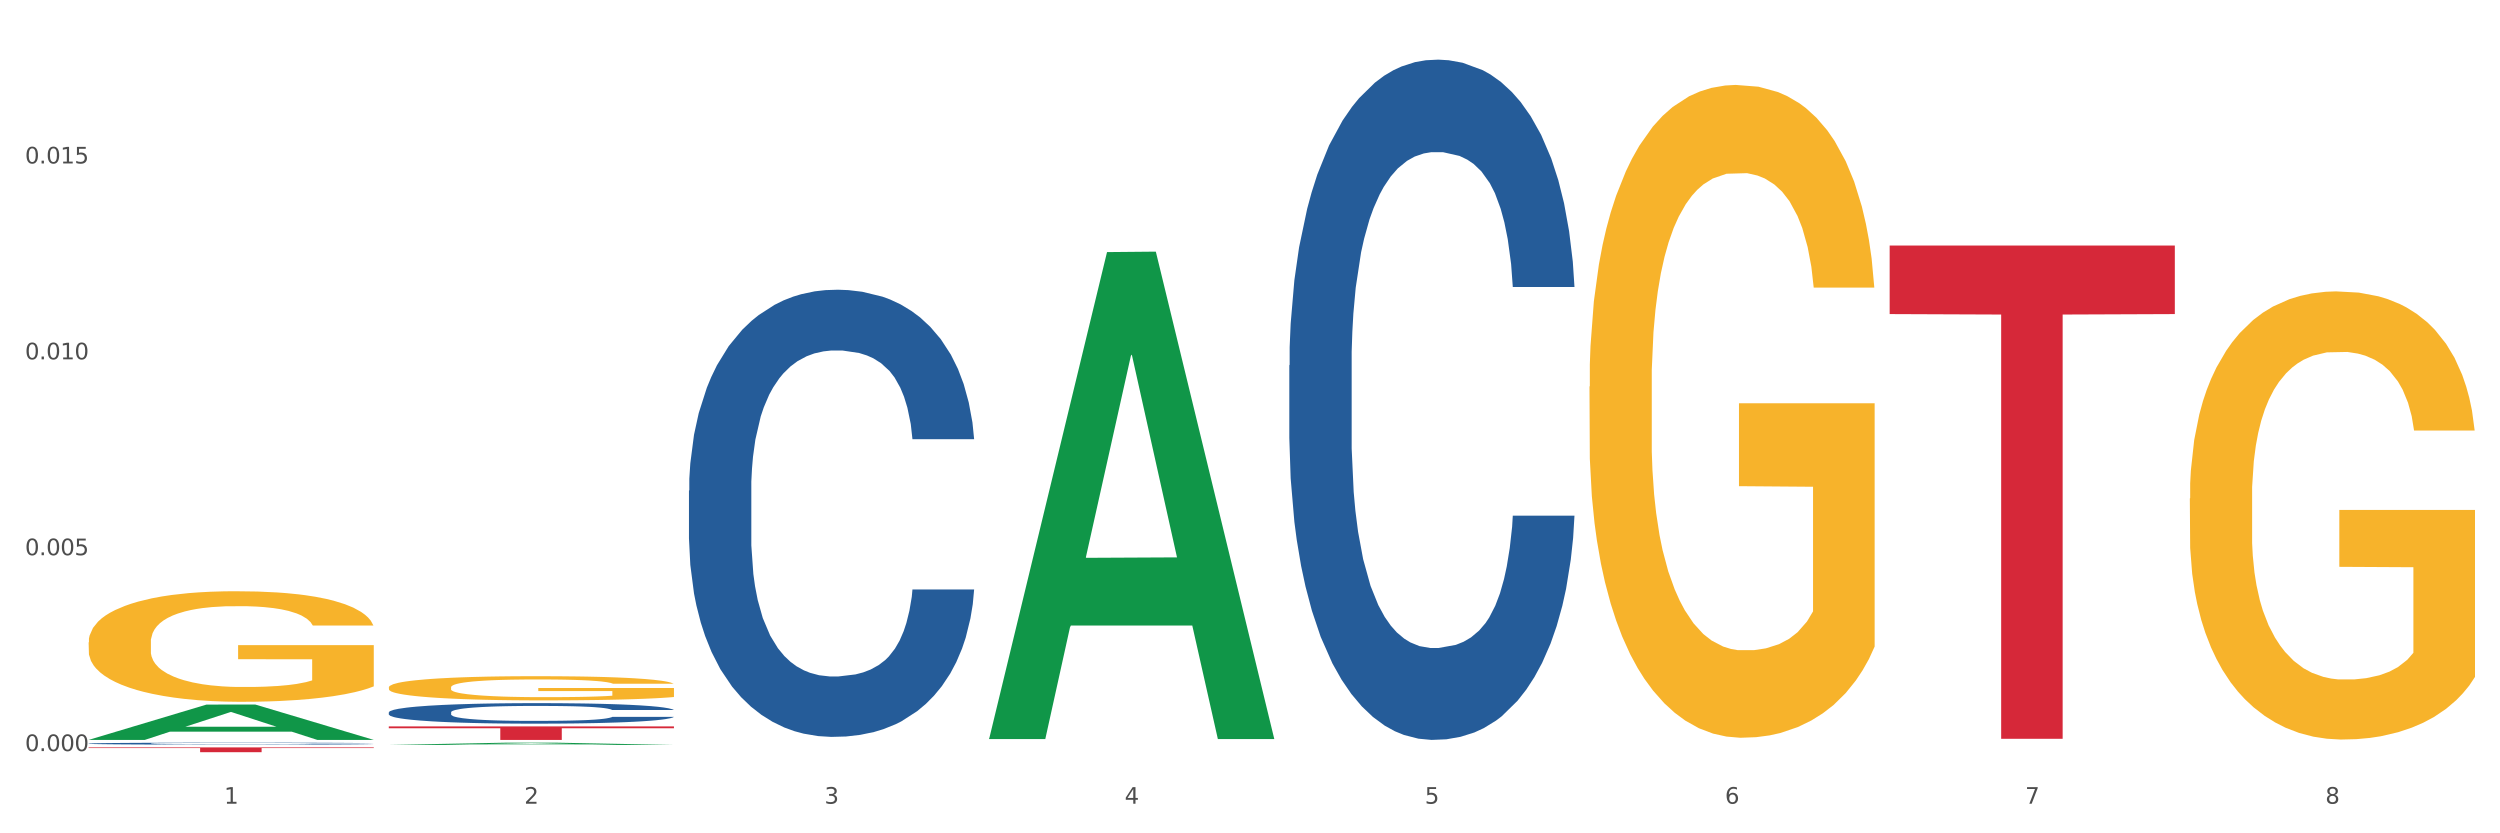 <?xml version="1.0" encoding="utf-8" standalone="no"?>
<!DOCTYPE svg PUBLIC "-//W3C//DTD SVG 1.1//EN"
  "http://www.w3.org/Graphics/SVG/1.1/DTD/svg11.dtd">
<svg xmlns:xlink="http://www.w3.org/1999/xlink" width="1080pt" height="360pt" viewBox="0 0 1080 360" xmlns="http://www.w3.org/2000/svg" version="1.1">
 <rect x="0" y="0" width="1080" height="360" fill="#333333" stroke="none"/>
 <defs>
  <style type="text/css">*{stroke-linejoin: round; stroke-linecap: butt}</style>
 </defs>
 <g id="figure_1">
  <g id="patch_1">
   <path d="M 0 360 
L 1080 360 
L 1080 0 
L 0 0 
z
" style="fill: #ffffff; stroke: #ffffff; stroke-linejoin: miter"/>
  </g>
  <g id="axes_1">
   <g id="matplotlib.axis_1">
    <g id="xtick_1">
     <g id="text_1">
      <!-- 1 -->
      <g style="fill: #4d4d4d" transform="translate(96.825 347.204) scale(0.096 -0.096)">
       <defs>
        <path id="DejaVuSans-31" d="M 794 531 
L 1825 531 
L 1825 4091 
L 703 3866 
L 703 4441 
L 1819 4666 
L 2450 4666 
L 2450 531 
L 3481 531 
L 3481 0 
L 794 0 
L 794 531 
z
" transform="scale(0.016)"/>
       </defs>
       <use xlink:href="#DejaVuSans-31"/>
      </g>
     </g>
    </g>
    <g id="xtick_2">
     <g id="text_2">
      <!-- 2 -->
      <g style="fill: #4d4d4d" transform="translate(226.5 347.204) scale(0.096 -0.096)">
       <defs>
        <path id="DejaVuSans-32" d="M 1228 531 
L 3431 531 
L 3431 0 
L 469 0 
L 469 531 
Q 828 903 1448 1529 
Q 2069 2156 2228 2338 
Q 2531 2678 2651 2914 
Q 2772 3150 2772 3378 
Q 2772 3750 2511 3984 
Q 2250 4219 1831 4219 
Q 1534 4219 1204 4116 
Q 875 4013 500 3803 
L 500 4441 
Q 881 4594 1212 4672 
Q 1544 4750 1819 4750 
Q 2544 4750 2975 4387 
Q 3406 4025 3406 3419 
Q 3406 3131 3298 2873 
Q 3191 2616 2906 2266 
Q 2828 2175 2409 1742 
Q 1991 1309 1228 531 
z
" transform="scale(0.016)"/>
       </defs>
       <use xlink:href="#DejaVuSans-32"/>
      </g>
     </g>
    </g>
    <g id="xtick_3">
     <g id="text_3">
      <!-- 3 -->
      <g style="fill: #4d4d4d" transform="translate(356.175 347.204) scale(0.096 -0.096)">
       <defs>
        <path id="DejaVuSans-33" d="M 2597 2516 
Q 3050 2419 3304 2112 
Q 3559 1806 3559 1356 
Q 3559 666 3084 287 
Q 2609 -91 1734 -91 
Q 1441 -91 1130 -33 
Q 819 25 488 141 
L 488 750 
Q 750 597 1062 519 
Q 1375 441 1716 441 
Q 2309 441 2620 675 
Q 2931 909 2931 1356 
Q 2931 1769 2642 2001 
Q 2353 2234 1838 2234 
L 1294 2234 
L 1294 2753 
L 1863 2753 
Q 2328 2753 2575 2939 
Q 2822 3125 2822 3475 
Q 2822 3834 2567 4026 
Q 2313 4219 1838 4219 
Q 1578 4219 1281 4162 
Q 984 4106 628 3988 
L 628 4550 
Q 988 4650 1302 4700 
Q 1616 4750 1894 4750 
Q 2613 4750 3031 4423 
Q 3450 4097 3450 3541 
Q 3450 3153 3228 2886 
Q 3006 2619 2597 2516 
z
" transform="scale(0.016)"/>
       </defs>
       <use xlink:href="#DejaVuSans-33"/>
      </g>
     </g>
    </g>
    <g id="xtick_4">
     <g id="text_4">
      <!-- 4 -->
      <g style="fill: #4d4d4d" transform="translate(485.85 347.204) scale(0.096 -0.096)">
       <defs>
        <path id="DejaVuSans-34" d="M 2419 4116 
L 825 1625 
L 2419 1625 
L 2419 4116 
z
M 2253 4666 
L 3047 4666 
L 3047 1625 
L 3713 1625 
L 3713 1100 
L 3047 1100 
L 3047 0 
L 2419 0 
L 2419 1100 
L 313 1100 
L 313 1709 
L 2253 4666 
z
" transform="scale(0.016)"/>
       </defs>
       <use xlink:href="#DejaVuSans-34"/>
      </g>
     </g>
    </g>
    <g id="xtick_5">
     <g id="text_5">
      <!-- 5 -->
      <g style="fill: #4d4d4d" transform="translate(615.525 347.204) scale(0.096 -0.096)">
       <defs>
        <path id="DejaVuSans-35" d="M 691 4666 
L 3169 4666 
L 3169 4134 
L 1269 4134 
L 1269 2991 
Q 1406 3038 1543 3061 
Q 1681 3084 1819 3084 
Q 2600 3084 3056 2656 
Q 3513 2228 3513 1497 
Q 3513 744 3044 326 
Q 2575 -91 1722 -91 
Q 1428 -91 1123 -41 
Q 819 9 494 109 
L 494 744 
Q 775 591 1075 516 
Q 1375 441 1709 441 
Q 2250 441 2565 725 
Q 2881 1009 2881 1497 
Q 2881 1984 2565 2268 
Q 2250 2553 1709 2553 
Q 1456 2553 1204 2497 
Q 953 2441 691 2322 
L 691 4666 
z
" transform="scale(0.016)"/>
       </defs>
       <use xlink:href="#DejaVuSans-35"/>
      </g>
     </g>
    </g>
    <g id="xtick_6">
     <g id="text_6">
      <!-- 6 -->
      <g style="fill: #4d4d4d" transform="translate(745.2 347.204) scale(0.096 -0.096)">
       <defs>
        <path id="DejaVuSans-36" d="M 2113 2584 
Q 1688 2584 1439 2293 
Q 1191 2003 1191 1497 
Q 1191 994 1439 701 
Q 1688 409 2113 409 
Q 2538 409 2786 701 
Q 3034 994 3034 1497 
Q 3034 2003 2786 2293 
Q 2538 2584 2113 2584 
z
M 3366 4563 
L 3366 3988 
Q 3128 4100 2886 4159 
Q 2644 4219 2406 4219 
Q 1781 4219 1451 3797 
Q 1122 3375 1075 2522 
Q 1259 2794 1537 2939 
Q 1816 3084 2150 3084 
Q 2853 3084 3261 2657 
Q 3669 2231 3669 1497 
Q 3669 778 3244 343 
Q 2819 -91 2113 -91 
Q 1303 -91 875 529 
Q 447 1150 447 2328 
Q 447 3434 972 4092 
Q 1497 4750 2381 4750 
Q 2619 4750 2861 4703 
Q 3103 4656 3366 4563 
z
" transform="scale(0.016)"/>
       </defs>
       <use xlink:href="#DejaVuSans-36"/>
      </g>
     </g>
    </g>
    <g id="xtick_7">
     <g id="text_7">
      <!-- 7 -->
      <g style="fill: #4d4d4d" transform="translate(874.875 347.204) scale(0.096 -0.096)">
       <defs>
        <path id="DejaVuSans-37" d="M 525 4666 
L 3525 4666 
L 3525 4397 
L 1831 0 
L 1172 0 
L 2766 4134 
L 525 4134 
L 525 4666 
z
" transform="scale(0.016)"/>
       </defs>
       <use xlink:href="#DejaVuSans-37"/>
      </g>
     </g>
    </g>
    <g id="xtick_8">
     <g id="text_8">
      <!-- 8 -->
      <g style="fill: #4d4d4d" transform="translate(1004.55 347.204) scale(0.096 -0.096)">
       <defs>
        <path id="DejaVuSans-38" d="M 2034 2216 
Q 1584 2216 1326 1975 
Q 1069 1734 1069 1313 
Q 1069 891 1326 650 
Q 1584 409 2034 409 
Q 2484 409 2743 651 
Q 3003 894 3003 1313 
Q 3003 1734 2745 1975 
Q 2488 2216 2034 2216 
z
M 1403 2484 
Q 997 2584 770 2862 
Q 544 3141 544 3541 
Q 544 4100 942 4425 
Q 1341 4750 2034 4750 
Q 2731 4750 3128 4425 
Q 3525 4100 3525 3541 
Q 3525 3141 3298 2862 
Q 3072 2584 2669 2484 
Q 3125 2378 3379 2068 
Q 3634 1759 3634 1313 
Q 3634 634 3220 271 
Q 2806 -91 2034 -91 
Q 1263 -91 848 271 
Q 434 634 434 1313 
Q 434 1759 690 2068 
Q 947 2378 1403 2484 
z
M 1172 3481 
Q 1172 3119 1398 2916 
Q 1625 2713 2034 2713 
Q 2441 2713 2670 2916 
Q 2900 3119 2900 3481 
Q 2900 3844 2670 4047 
Q 2441 4250 2034 4250 
Q 1625 4250 1398 4047 
Q 1172 3844 1172 3481 
z
" transform="scale(0.016)"/>
       </defs>
       <use xlink:href="#DejaVuSans-38"/>
      </g>
     </g>
    </g>
    <g id="xtick_9"/>
    <g id="xtick_10"/>
    <g id="xtick_11"/>
    <g id="xtick_12"/>
    <g id="xtick_13"/>
    <g id="xtick_14"/>
    <g id="xtick_15"/>
   </g>
   <g id="matplotlib.axis_2">
    <g id="ytick_1">
     <g id="text_9">
      <!-- 0.000 -->
      <g style="fill: #4d4d4d" transform="translate(10.8 324.473) scale(0.096 -0.096)">
       <defs>
        <path id="DejaVuSans-30" d="M 2034 4250 
Q 1547 4250 1301 3770 
Q 1056 3291 1056 2328 
Q 1056 1369 1301 889 
Q 1547 409 2034 409 
Q 2525 409 2770 889 
Q 3016 1369 3016 2328 
Q 3016 3291 2770 3770 
Q 2525 4250 2034 4250 
z
M 2034 4750 
Q 2819 4750 3233 4129 
Q 3647 3509 3647 2328 
Q 3647 1150 3233 529 
Q 2819 -91 2034 -91 
Q 1250 -91 836 529 
Q 422 1150 422 2328 
Q 422 3509 836 4129 
Q 1250 4750 2034 4750 
z
" transform="scale(0.016)"/>
        <path id="DejaVuSans-2e" d="M 684 794 
L 1344 794 
L 1344 0 
L 684 0 
L 684 794 
z
" transform="scale(0.016)"/>
       </defs>
       <use xlink:href="#DejaVuSans-30"/>
       <use xlink:href="#DejaVuSans-2e" transform="translate(63.623 0)"/>
       <use xlink:href="#DejaVuSans-30" transform="translate(95.41 0)"/>
       <use xlink:href="#DejaVuSans-30" transform="translate(159.033 0)"/>
       <use xlink:href="#DejaVuSans-30" transform="translate(222.656 0)"/>
      </g>
     </g>
    </g>
    <g id="ytick_2">
     <g id="text_10">
      <!-- 0.005 -->
      <g style="fill: #4d4d4d" transform="translate(10.8 239.856) scale(0.096 -0.096)">
       <use xlink:href="#DejaVuSans-30"/>
       <use xlink:href="#DejaVuSans-2e" transform="translate(63.623 0)"/>
       <use xlink:href="#DejaVuSans-30" transform="translate(95.41 0)"/>
       <use xlink:href="#DejaVuSans-30" transform="translate(159.033 0)"/>
       <use xlink:href="#DejaVuSans-35" transform="translate(222.656 0)"/>
      </g>
     </g>
    </g>
    <g id="ytick_3">
     <g id="text_11">
      <!-- 0.010 -->
      <g style="fill: #4d4d4d" transform="translate(10.8 155.24) scale(0.096 -0.096)">
       <use xlink:href="#DejaVuSans-30"/>
       <use xlink:href="#DejaVuSans-2e" transform="translate(63.623 0)"/>
       <use xlink:href="#DejaVuSans-30" transform="translate(95.41 0)"/>
       <use xlink:href="#DejaVuSans-31" transform="translate(159.033 0)"/>
       <use xlink:href="#DejaVuSans-30" transform="translate(222.656 0)"/>
      </g>
     </g>
    </g>
    <g id="ytick_4">
     <g id="text_12">
      <!-- 0.015 -->
      <g style="fill: #4d4d4d" transform="translate(10.8 70.623) scale(0.096 -0.096)">
       <use xlink:href="#DejaVuSans-30"/>
       <use xlink:href="#DejaVuSans-2e" transform="translate(63.623 0)"/>
       <use xlink:href="#DejaVuSans-30" transform="translate(95.41 0)"/>
       <use xlink:href="#DejaVuSans-31" transform="translate(159.033 0)"/>
       <use xlink:href="#DejaVuSans-35" transform="translate(222.656 0)"/>
      </g>
     </g>
    </g>
    <g id="ytick_5"/>
    <g id="ytick_6"/>
    <g id="ytick_7"/>
    <g id="ytick_8"/>
   </g>
   <g id="PolyCollection_1">
    <path d="M 38.283 319.617 
L 38.41 319.603 
L 89.211 304.376 
L 110.293 304.362 
L 161.474 319.646 
L 137.09 319.646 
L 126.041 316.087 
L 73.589 316.087 
L 73.208 316.144 
L 62.54 319.646 
L 38.283 319.646 
L 38.283 319.617 
L 80.193 313.963 
L 119.437 313.948 
L 100.006 307.62 
L 99.752 307.591 
L 99.498 307.634 
L 80.066 313.948 
L 80.193 313.963 
L 38.283 319.617 
z
" clip-path="url(#pcadd9fabca)" style="fill: #109648"/>
    <path d="M 167.958 321.809 
L 168.085 321.808 
L 218.886 320.827 
L 239.968 320.826 
L 291.149 321.811 
L 266.765 321.811 
L 255.716 321.582 
L 203.264 321.582 
L 202.883 321.585 
L 192.215 321.811 
L 167.958 321.811 
L 167.958 321.809 
L 209.869 321.445 
L 249.112 321.444 
L 229.681 321.036 
L 229.427 321.034 
L 229.173 321.037 
L 209.742 321.444 
L 209.869 321.445 
L 167.958 321.809 
z
" clip-path="url(#pcadd9fabca)" style="fill: #109648"/>
    <path d="M 427.308 318.881 
L 427.435 318.684 
L 478.236 108.904 
L 499.318 108.706 
L 550.5 319.277 
L 526.115 319.277 
L 515.066 270.243 
L 462.615 270.243 
L 462.234 271.034 
L 451.566 319.277 
L 427.308 319.277 
L 427.308 318.881 
L 469.219 240.98 
L 508.462 240.783 
L 489.031 153.589 
L 488.777 153.193 
L 488.523 153.786 
L 469.092 240.783 
L 469.219 240.98 
L 427.308 318.881 
z
" clip-path="url(#pcadd9fabca)" style="fill: #109648"/>
    <path d="M 167.958 296.947 
L 168.104 296.937 
L 168.104 296.593 
L 168.394 296.297 
L 169.849 295.58 
L 172.031 294.988 
L 173.63 294.673 
L 175.23 294.415 
L 177.121 294.157 
L 179.448 293.89 
L 183.666 293.498 
L 186.284 293.297 
L 189.484 293.087 
L 195.302 292.782 
L 199.52 292.61 
L 203.883 292.466 
L 211.01 292.294 
L 215.664 292.218 
L 220.609 292.161 
L 226.572 292.122 
L 231.081 292.113 
L 240.971 292.141 
L 249.407 292.227 
L 253.479 292.294 
L 258.715 292.409 
L 261.479 292.485 
L 265.988 292.638 
L 270.642 292.839 
L 273.842 293.011 
L 278.641 293.336 
L 282.277 293.66 
L 285.623 294.062 
L 287.368 294.339 
L 288.677 294.597 
L 289.84 294.893 
L 291.004 295.361 
L 264.824 295.361 
L 263.806 295.026 
L 262.206 294.711 
L 259.879 294.405 
L 257.843 294.214 
L 254.352 293.976 
L 251.152 293.823 
L 247.807 293.708 
L 243.735 293.613 
L 240.535 293.565 
L 236.026 293.527 
L 227.154 293.536 
L 221.191 293.613 
L 217.118 293.708 
L 214.5 293.794 
L 212.173 293.89 
L 209.555 294.023 
L 206.501 294.224 
L 204.319 294.405 
L 202.138 294.635 
L 200.392 294.864 
L 198.792 295.131 
L 197.483 295.418 
L 196.465 295.714 
L 195.593 296.077 
L 194.865 296.679 
L 194.865 297.988 
L 195.156 298.284 
L 195.883 298.676 
L 196.756 298.972 
L 198.211 299.325 
L 199.52 299.564 
L 201.992 299.908 
L 204.756 300.194 
L 206.937 300.376 
L 209.119 300.529 
L 212.9 300.739 
L 217.118 300.911 
L 220.754 301.016 
L 225.699 301.111 
L 229.045 301.15 
L 231.954 301.169 
L 239.08 301.169 
L 244.171 301.14 
L 249.843 301.073 
L 254.207 300.987 
L 257.843 300.882 
L 261.915 300.71 
L 264.533 300.548 
L 264.533 298.551 
L 232.535 298.542 
L 232.535 297.214 
L 291.149 297.214 
L 291.149 301.111 
L 288.677 301.312 
L 285.913 301.494 
L 283.005 301.656 
L 278.641 301.857 
L 273.405 302.048 
L 268.751 302.181 
L 263.806 302.296 
L 257.988 302.401 
L 250.425 302.497 
L 245.771 302.535 
L 239.953 302.564 
L 233.117 302.573 
L 227.154 302.554 
L 221.336 302.506 
L 215.227 302.42 
L 209.264 302.296 
L 204.756 302.172 
L 200.247 302.019 
L 195.447 301.818 
L 191.666 301.627 
L 188.757 301.455 
L 185.557 301.236 
L 182.066 300.949 
L 179.448 300.691 
L 177.121 300.424 
L 174.649 300.08 
L 172.903 299.784 
L 171.158 299.411 
L 170.14 299.134 
L 168.976 298.704 
L 168.104 298.102 
L 167.958 296.947 
z
" clip-path="url(#pcadd9fabca)" style="fill: #f7b32b"/>
    <path d="M 686.658 167.012 
L 686.804 166.754 
L 686.804 157.482 
L 687.095 149.497 
L 688.549 130.18 
L 690.731 114.21 
L 692.331 105.711 
L 693.931 98.756 
L 695.821 91.802 
L 698.149 84.59 
L 702.366 74.03 
L 704.984 68.621 
L 708.184 62.955 
L 714.002 54.713 
L 718.22 50.076 
L 722.583 46.213 
L 729.71 41.577 
L 734.364 39.516 
L 739.309 37.971 
L 745.273 36.94 
L 749.781 36.683 
L 759.672 37.456 
L 768.107 39.774 
L 772.18 41.577 
L 777.416 44.667 
L 780.179 46.728 
L 784.688 50.849 
L 789.342 56.258 
L 792.542 60.894 
L 797.342 69.651 
L 800.978 78.409 
L 804.323 89.226 
L 806.068 96.696 
L 807.377 103.65 
L 808.541 111.635 
L 809.704 124.255 
L 783.524 124.255 
L 782.506 115.241 
L 780.906 106.741 
L 778.579 98.499 
L 776.543 93.347 
L 773.052 86.908 
L 769.853 82.787 
L 766.507 79.696 
L 762.435 77.121 
L 759.235 75.833 
L 754.726 74.803 
L 745.854 75.06 
L 739.891 77.121 
L 735.819 79.696 
L 733.201 82.015 
L 730.874 84.59 
L 728.256 88.196 
L 725.201 93.605 
L 723.02 98.499 
L 720.838 104.68 
L 719.093 110.862 
L 717.493 118.074 
L 716.184 125.801 
L 715.166 133.785 
L 714.293 143.573 
L 713.566 159.8 
L 713.566 195.086 
L 713.857 203.071 
L 714.584 213.631 
L 715.456 221.616 
L 716.911 231.146 
L 718.22 237.585 
L 720.692 246.857 
L 723.456 254.584 
L 725.638 259.478 
L 727.819 263.599 
L 731.601 269.265 
L 735.819 273.902 
L 739.455 276.735 
L 744.4 279.31 
L 747.745 280.341 
L 750.654 280.856 
L 757.781 280.856 
L 762.871 280.083 
L 768.544 278.28 
L 772.907 275.962 
L 776.543 273.129 
L 780.616 268.493 
L 783.234 264.114 
L 783.234 210.283 
L 751.236 210.025 
L 751.236 174.223 
L 809.85 174.223 
L 809.85 279.31 
L 807.377 284.719 
L 804.614 289.613 
L 801.705 293.992 
L 797.342 299.401 
L 792.106 304.552 
L 787.451 308.158 
L 782.506 311.249 
L 776.689 314.082 
L 769.125 316.658 
L 764.471 317.688 
L 758.653 318.461 
L 751.818 318.718 
L 745.854 318.203 
L 740.037 316.915 
L 733.928 314.597 
L 727.965 311.249 
L 723.456 307.9 
L 718.947 303.779 
L 714.147 298.37 
L 710.366 293.219 
L 707.457 288.583 
L 704.257 282.659 
L 700.767 274.932 
L 698.149 267.978 
L 695.821 260.766 
L 693.349 251.493 
L 691.604 243.509 
L 689.858 233.464 
L 688.84 225.994 
L 687.677 214.404 
L 686.804 198.177 
L 686.658 167.012 
z
" clip-path="url(#pcadd9fabca)" style="fill: #f7b32b"/>
    <path d="M 946.009 215.342 
L 946.154 215.165 
L 946.154 208.8 
L 946.445 203.319 
L 947.899 190.058 
L 950.081 179.095 
L 951.681 173.26 
L 953.281 168.486 
L 955.172 163.712 
L 957.499 158.762 
L 961.717 151.512 
L 964.335 147.799 
L 967.534 143.909 
L 973.352 138.251 
L 977.57 135.069 
L 981.933 132.416 
L 989.06 129.234 
L 993.714 127.819 
L 998.66 126.758 
L 1004.623 126.051 
L 1009.131 125.874 
L 1019.022 126.405 
L 1027.457 127.996 
L 1031.53 129.234 
L 1036.766 131.356 
L 1039.529 132.77 
L 1044.038 135.599 
L 1048.692 139.312 
L 1051.892 142.495 
L 1056.692 148.506 
L 1060.328 154.518 
L 1063.673 161.944 
L 1065.418 167.072 
L 1066.727 171.846 
L 1067.891 177.327 
L 1069.055 185.991 
L 1042.875 185.991 
L 1041.856 179.802 
L 1040.257 173.968 
L 1037.929 168.31 
L 1035.893 164.773 
L 1032.403 160.353 
L 1029.203 157.524 
L 1025.858 155.402 
L 1021.785 153.634 
L 1018.585 152.75 
L 1014.077 152.043 
L 1005.204 152.22 
L 999.241 153.634 
L 995.169 155.402 
L 992.551 156.994 
L 990.224 158.762 
L 987.606 161.237 
L 984.551 164.95 
L 982.37 168.31 
L 980.188 172.553 
L 978.443 176.797 
L 976.843 181.747 
L 975.534 187.052 
L 974.516 192.533 
L 973.643 199.252 
L 972.916 210.391 
L 972.916 234.614 
L 973.207 240.096 
L 973.934 247.345 
L 974.807 252.826 
L 976.261 259.368 
L 977.57 263.789 
L 980.043 270.154 
L 982.806 275.458 
L 984.988 278.818 
L 987.169 281.647 
L 990.951 285.537 
L 995.169 288.719 
L 998.805 290.664 
L 1003.75 292.432 
L 1007.095 293.14 
L 1010.004 293.493 
L 1017.131 293.493 
L 1022.221 292.963 
L 1027.894 291.725 
L 1032.257 290.134 
L 1035.893 288.189 
L 1039.966 285.006 
L 1042.584 282 
L 1042.584 245.046 
L 1010.586 244.87 
L 1010.586 220.293 
L 1069.2 220.293 
L 1069.2 292.432 
L 1066.727 296.145 
L 1063.964 299.505 
L 1061.055 302.511 
L 1056.692 306.224 
L 1051.456 309.76 
L 1046.802 312.235 
L 1041.856 314.357 
L 1036.039 316.302 
L 1028.476 318.07 
L 1023.821 318.778 
L 1018.004 319.308 
L 1011.168 319.485 
L 1005.204 319.131 
L 999.387 318.247 
L 993.278 316.656 
L 987.315 314.357 
L 982.806 312.059 
L 978.297 309.23 
L 973.498 305.517 
L 969.716 301.98 
L 966.807 298.798 
L 963.607 294.731 
L 960.117 289.427 
L 957.499 284.653 
L 955.172 279.702 
L 952.699 273.337 
L 950.954 267.855 
L 949.208 260.96 
L 948.19 255.832 
L 947.027 247.875 
L 946.154 236.736 
L 946.009 215.342 
z
" clip-path="url(#pcadd9fabca)" style="fill: #f7b32b"/>
    <path d="M 816.334 106.068 
L 939.525 106.068 
L 939.525 135.681 
L 891.066 135.881 
L 891.066 319.159 
L 864.501 319.159 
L 864.501 135.881 
L 816.334 135.681 
L 816.334 106.268 
L 816.334 106.068 
z
" clip-path="url(#pcadd9fabca)" style="fill: #d62839"/>
    <path d="M 167.958 313.802 
L 291.149 313.802 
L 291.149 314.614 
L 242.69 314.62 
L 242.69 319.646 
L 216.125 319.646 
L 216.125 314.62 
L 167.958 314.614 
L 167.958 313.808 
L 167.958 313.802 
z
" clip-path="url(#pcadd9fabca)" style="fill: #d62839"/>
    <path d="M 38.283 322.875 
L 161.474 322.875 
L 161.474 323.163 
L 113.015 323.165 
L 113.015 324.95 
L 86.45 324.95 
L 86.45 323.165 
L 38.283 323.163 
L 38.283 322.876 
L 38.283 322.875 
z
" clip-path="url(#pcadd9fabca)" style="fill: #d62839"/>
    <path d="M 38.283 321.216 
L 38.429 321.215 
L 38.429 321.193 
L 38.865 321.163 
L 40.467 321.107 
L 42.506 321.065 
L 46.001 321.016 
L 47.894 320.996 
L 50.369 320.973 
L 55.466 320.935 
L 61.29 320.904 
L 65.368 320.886 
L 68.426 320.875 
L 75.27 320.855 
L 79.201 320.846 
L 83.278 320.839 
L 86.773 320.835 
L 92.598 320.829 
L 97.258 320.827 
L 102.645 320.826 
L 107.159 320.827 
L 113.13 320.83 
L 121.867 320.839 
L 125.216 320.845 
L 129.73 320.854 
L 134.39 320.867 
L 138.176 320.88 
L 142.544 320.898 
L 147.058 320.922 
L 151.427 320.952 
L 154.485 320.98 
L 156.96 321.009 
L 159.144 321.045 
L 160.746 321.084 
L 161.474 321.116 
L 134.827 321.116 
L 134.098 321.087 
L 132.642 321.055 
L 131.186 321.034 
L 129.584 321.016 
L 127.109 320.996 
L 124.925 320.984 
L 121.284 320.969 
L 117.935 320.959 
L 115.168 320.954 
L 111.819 320.949 
L 104.684 320.944 
L 99.587 320.944 
L 96.384 320.946 
L 92.452 320.95 
L 89.103 320.955 
L 85.171 320.965 
L 82.113 320.975 
L 79.056 320.988 
L 77.308 320.998 
L 74.687 321.015 
L 72.94 321.03 
L 70.61 321.054 
L 69.299 321.072 
L 66.969 321.117 
L 65.95 321.15 
L 65.513 321.173 
L 65.222 321.199 
L 65.222 321.322 
L 66.096 321.378 
L 66.824 321.402 
L 67.989 321.429 
L 70.173 321.463 
L 73.377 321.498 
L 76.726 321.522 
L 79.492 321.537 
L 82.113 321.548 
L 84.735 321.557 
L 87.938 321.565 
L 90.559 321.57 
L 94.491 321.575 
L 99.151 321.577 
L 102.791 321.577 
L 110.217 321.573 
L 113.567 321.569 
L 116.77 321.563 
L 120.265 321.555 
L 123.032 321.545 
L 124.633 321.538 
L 127.255 321.523 
L 129.293 321.507 
L 131.041 321.489 
L 132.205 321.473 
L 133.516 321.449 
L 134.535 321.422 
L 134.827 321.408 
L 161.474 321.408 
L 160.892 321.437 
L 159.873 321.464 
L 157.834 321.502 
L 156.232 321.523 
L 153.757 321.549 
L 151.136 321.571 
L 147.495 321.596 
L 144.146 321.614 
L 140.651 321.63 
L 136.865 321.644 
L 130.021 321.664 
L 127.546 321.67 
L 122.304 321.679 
L 118.226 321.685 
L 112.256 321.69 
L 106.14 321.693 
L 99.733 321.694 
L 94.054 321.693 
L 87.793 321.688 
L 83.861 321.683 
L 79.492 321.676 
L 74.396 321.665 
L 69.59 321.651 
L 65.076 321.636 
L 60.854 321.617 
L 56.922 321.597 
L 51.825 321.563 
L 48.039 321.529 
L 45.273 321.498 
L 43.38 321.472 
L 41.487 321.439 
L 40.467 321.416 
L 38.865 321.36 
L 38.283 321.309 
L 38.283 321.216 
z
" clip-path="url(#pcadd9fabca)" style="fill: #255c99"/>
    <path d="M 167.958 307.738 
L 168.104 307.73 
L 168.104 307.503 
L 168.541 307.196 
L 170.142 306.629 
L 172.181 306.199 
L 175.676 305.697 
L 177.569 305.487 
L 180.044 305.252 
L 185.141 304.871 
L 190.965 304.547 
L 195.043 304.369 
L 198.101 304.255 
L 204.945 304.053 
L 208.876 303.964 
L 212.954 303.891 
L 216.448 303.842 
L 222.273 303.786 
L 226.933 303.761 
L 232.32 303.753 
L 236.835 303.761 
L 242.805 303.794 
L 251.542 303.891 
L 254.891 303.948 
L 259.405 304.045 
L 264.065 304.175 
L 267.851 304.304 
L 272.219 304.49 
L 276.733 304.733 
L 281.102 305.041 
L 284.16 305.325 
L 286.635 305.624 
L 288.82 305.989 
L 290.421 306.386 
L 291.149 306.718 
L 264.502 306.718 
L 263.774 306.418 
L 262.317 306.094 
L 260.861 305.875 
L 259.259 305.697 
L 256.784 305.495 
L 254.6 305.365 
L 250.959 305.211 
L 247.61 305.114 
L 244.843 305.057 
L 241.494 305.009 
L 234.359 304.96 
L 229.263 304.96 
L 226.059 304.976 
L 222.127 305.017 
L 218.778 305.074 
L 214.847 305.171 
L 211.789 305.276 
L 208.731 305.414 
L 206.983 305.511 
L 204.362 305.689 
L 202.615 305.835 
L 200.285 306.086 
L 198.974 306.264 
L 196.644 306.726 
L 195.625 307.066 
L 195.188 307.301 
L 194.897 307.56 
L 194.897 308.824 
L 195.771 309.391 
L 196.499 309.634 
L 197.664 309.909 
L 199.848 310.265 
L 203.052 310.614 
L 206.401 310.865 
L 209.167 311.019 
L 211.789 311.132 
L 214.41 311.221 
L 217.613 311.302 
L 220.234 311.351 
L 224.166 311.399 
L 228.826 311.424 
L 232.466 311.424 
L 239.893 311.383 
L 243.242 311.343 
L 246.445 311.286 
L 249.94 311.197 
L 252.707 311.1 
L 254.309 311.027 
L 256.93 310.873 
L 258.968 310.711 
L 260.716 310.524 
L 261.881 310.362 
L 263.191 310.119 
L 264.21 309.844 
L 264.502 309.698 
L 291.149 309.698 
L 290.567 309.99 
L 289.548 310.273 
L 287.509 310.654 
L 285.907 310.873 
L 283.432 311.14 
L 280.811 311.367 
L 277.17 311.618 
L 273.821 311.804 
L 270.326 311.966 
L 266.54 312.112 
L 259.696 312.314 
L 257.221 312.371 
L 251.979 312.468 
L 247.901 312.525 
L 241.931 312.582 
L 235.815 312.614 
L 229.408 312.622 
L 223.729 312.606 
L 217.468 312.557 
L 213.536 312.509 
L 209.167 312.436 
L 204.071 312.323 
L 199.266 312.185 
L 194.751 312.023 
L 190.529 311.837 
L 186.597 311.626 
L 181.5 311.278 
L 177.714 310.938 
L 174.948 310.622 
L 173.055 310.354 
L 171.162 310.014 
L 170.142 309.779 
L 168.541 309.212 
L 167.958 308.686 
L 167.958 307.738 
z
" clip-path="url(#pcadd9fabca)" style="fill: #255c99"/>
    <path d="M 38.283 277.487 
L 38.428 277.443 
L 38.428 275.873 
L 38.719 274.52 
L 40.174 271.248 
L 42.355 268.544 
L 43.955 267.104 
L 45.555 265.926 
L 47.446 264.748 
L 49.773 263.527 
L 53.991 261.738 
L 56.609 260.822 
L 59.809 259.862 
L 65.627 258.466 
L 69.844 257.681 
L 74.208 257.027 
L 81.335 256.242 
L 85.989 255.893 
L 90.934 255.631 
L 96.897 255.456 
L 101.406 255.413 
L 111.296 255.544 
L 119.732 255.936 
L 123.804 256.242 
L 129.04 256.765 
L 131.804 257.114 
L 136.312 257.812 
L 140.967 258.728 
L 144.166 259.513 
L 148.966 260.997 
L 152.602 262.48 
L 155.947 264.312 
L 157.693 265.577 
L 159.002 266.755 
L 160.165 268.108 
L 161.329 270.245 
L 135.149 270.245 
L 134.131 268.718 
L 132.531 267.279 
L 130.204 265.883 
L 128.168 265.01 
L 124.677 263.92 
L 121.477 263.222 
L 118.132 262.698 
L 114.059 262.262 
L 110.86 262.044 
L 106.351 261.869 
L 97.479 261.913 
L 91.516 262.262 
L 87.443 262.698 
L 84.825 263.091 
L 82.498 263.527 
L 79.88 264.138 
L 76.826 265.054 
L 74.644 265.883 
L 72.462 266.93 
L 70.717 267.977 
L 69.117 269.198 
L 67.808 270.507 
L 66.79 271.859 
L 65.917 273.517 
L 65.19 276.265 
L 65.19 282.242 
L 65.481 283.594 
L 66.208 285.383 
L 67.081 286.735 
L 68.535 288.349 
L 69.844 289.44 
L 72.317 291.01 
L 75.08 292.319 
L 77.262 293.148 
L 79.444 293.846 
L 83.225 294.806 
L 87.443 295.591 
L 91.079 296.071 
L 96.024 296.507 
L 99.37 296.682 
L 102.279 296.769 
L 109.405 296.769 
L 114.496 296.638 
L 120.168 296.333 
L 124.531 295.94 
L 128.168 295.46 
L 132.24 294.675 
L 134.858 293.933 
L 134.858 284.816 
L 102.86 284.772 
L 102.86 278.708 
L 161.474 278.708 
L 161.474 296.507 
L 159.002 297.423 
L 156.238 298.252 
L 153.329 298.994 
L 148.966 299.91 
L 143.73 300.782 
L 139.076 301.393 
L 134.131 301.917 
L 128.313 302.396 
L 120.75 302.833 
L 116.096 303.007 
L 110.278 303.138 
L 103.442 303.182 
L 97.479 303.094 
L 91.661 302.876 
L 85.552 302.484 
L 79.589 301.917 
L 75.08 301.35 
L 70.572 300.652 
L 65.772 299.735 
L 61.99 298.863 
L 59.082 298.078 
L 55.882 297.074 
L 52.391 295.766 
L 49.773 294.588 
L 47.446 293.366 
L 44.973 291.796 
L 43.228 290.443 
L 41.483 288.742 
L 40.465 287.477 
L 39.301 285.514 
L 38.428 282.765 
L 38.283 277.487 
z
" clip-path="url(#pcadd9fabca)" style="fill: #f7b32b"/>
    <path d="M 297.633 211.957 
L 297.779 211.781 
L 297.779 206.841 
L 298.216 200.136 
L 299.817 187.786 
L 301.856 178.436 
L 305.351 167.497 
L 307.244 162.91 
L 309.719 157.794 
L 314.816 149.502 
L 320.641 142.445 
L 324.718 138.563 
L 327.776 136.093 
L 334.62 131.683 
L 338.551 129.742 
L 342.629 128.154 
L 346.123 127.095 
L 351.948 125.86 
L 356.608 125.331 
L 361.996 125.155 
L 366.51 125.331 
L 372.48 126.037 
L 381.217 128.154 
L 384.566 129.389 
L 389.08 131.506 
L 393.74 134.329 
L 397.526 137.152 
L 401.894 141.21 
L 406.409 146.502 
L 410.777 153.207 
L 413.835 159.382 
L 416.31 165.909 
L 418.495 173.849 
L 420.096 182.494 
L 420.825 189.727 
L 394.177 189.727 
L 393.449 183.199 
L 391.993 176.142 
L 390.536 171.379 
L 388.935 167.497 
L 386.459 163.087 
L 384.275 160.264 
L 380.634 156.912 
L 377.285 154.795 
L 374.519 153.56 
L 371.169 152.501 
L 364.034 151.442 
L 358.938 151.442 
L 355.734 151.795 
L 351.802 152.677 
L 348.453 153.912 
L 344.522 156.03 
L 341.464 158.323 
L 338.406 161.322 
L 336.658 163.439 
L 334.037 167.321 
L 332.29 170.497 
L 329.96 175.966 
L 328.649 179.847 
L 326.32 189.904 
L 325.3 197.314 
L 324.863 202.43 
L 324.572 208.076 
L 324.572 235.598 
L 325.446 247.948 
L 326.174 253.241 
L 327.339 259.24 
L 329.523 267.002 
L 332.727 274.589 
L 336.076 280.058 
L 338.843 283.41 
L 341.464 285.88 
L 344.085 287.821 
L 347.288 289.585 
L 349.909 290.644 
L 353.841 291.702 
L 358.501 292.232 
L 362.141 292.232 
L 369.568 291.349 
L 372.917 290.467 
L 376.12 289.232 
L 379.615 287.292 
L 382.382 285.174 
L 383.984 283.587 
L 386.605 280.235 
L 388.643 276.706 
L 390.391 272.648 
L 391.556 269.12 
L 392.866 263.827 
L 393.886 257.828 
L 394.177 254.653 
L 420.825 254.653 
L 420.242 261.004 
L 419.223 267.179 
L 417.184 275.471 
L 415.582 280.235 
L 413.107 286.057 
L 410.486 290.997 
L 406.845 296.466 
L 403.496 300.524 
L 400.001 304.052 
L 396.215 307.228 
L 389.371 311.639 
L 386.896 312.874 
L 381.654 314.991 
L 377.577 316.226 
L 371.606 317.461 
L 365.49 318.166 
L 359.083 318.343 
L 353.404 317.99 
L 347.143 316.931 
L 343.211 315.873 
L 338.843 314.285 
L 333.746 311.815 
L 328.941 308.816 
L 324.427 305.287 
L 320.204 301.229 
L 316.272 296.642 
L 311.175 289.056 
L 307.389 281.646 
L 304.623 274.765 
L 302.73 268.943 
L 300.837 261.533 
L 299.817 256.417 
L 298.216 244.067 
L 297.633 232.599 
L 297.633 211.957 
z
" clip-path="url(#pcadd9fabca)" style="fill: #255c99"/>
    <path d="M 556.983 157.807 
L 557.129 157.539 
L 557.129 150.024 
L 557.566 139.825 
L 559.168 121.038 
L 561.206 106.813 
L 564.701 90.173 
L 566.594 83.195 
L 569.07 75.411 
L 574.166 62.797 
L 579.991 52.062 
L 584.068 46.157 
L 587.126 42.4 
L 593.97 35.69 
L 597.902 32.738 
L 601.979 30.322 
L 605.474 28.712 
L 611.298 26.833 
L 615.958 26.028 
L 621.346 25.759 
L 625.86 26.028 
L 631.83 27.101 
L 640.567 30.322 
L 643.916 32.201 
L 648.43 35.422 
L 653.09 39.716 
L 656.876 44.01 
L 661.245 50.183 
L 665.759 58.235 
L 670.127 68.433 
L 673.185 77.827 
L 675.661 87.757 
L 677.845 99.835 
L 679.447 112.986 
L 680.175 123.99 
L 653.527 123.99 
L 652.799 114.06 
L 651.343 103.324 
L 649.887 96.077 
L 648.285 90.173 
L 645.809 83.463 
L 643.625 79.169 
L 639.985 74.07 
L 636.635 70.849 
L 633.869 68.97 
L 630.52 67.36 
L 623.384 65.749 
L 618.288 65.749 
L 615.084 66.286 
L 611.153 67.628 
L 607.803 69.507 
L 603.872 72.728 
L 600.814 76.217 
L 597.756 80.779 
L 596.009 84 
L 593.387 89.904 
L 591.64 94.736 
L 589.31 103.056 
L 588 108.96 
L 585.67 124.258 
L 584.65 135.531 
L 584.214 143.314 
L 583.922 151.902 
L 583.922 193.771 
L 584.796 212.558 
L 585.524 220.61 
L 586.689 229.735 
L 588.873 241.544 
L 592.077 253.085 
L 595.426 261.405 
L 598.193 266.505 
L 600.814 270.262 
L 603.435 273.214 
L 606.639 275.898 
L 609.26 277.508 
L 613.191 279.119 
L 617.851 279.924 
L 621.491 279.924 
L 628.918 278.582 
L 632.267 277.24 
L 635.471 275.361 
L 638.965 272.409 
L 641.732 269.188 
L 643.334 266.773 
L 645.955 261.674 
L 647.994 256.306 
L 649.741 250.133 
L 650.906 244.765 
L 652.216 236.713 
L 653.236 227.588 
L 653.527 222.757 
L 680.175 222.757 
L 679.592 232.419 
L 678.573 241.813 
L 676.534 254.427 
L 674.933 261.674 
L 672.457 270.53 
L 669.836 278.045 
L 666.196 286.365 
L 662.846 292.538 
L 659.352 297.906 
L 655.566 302.737 
L 648.722 309.447 
L 646.246 311.326 
L 641.004 314.546 
L 636.927 316.425 
L 630.956 318.304 
L 624.841 319.377 
L 618.433 319.646 
L 612.754 319.109 
L 606.493 317.498 
L 602.561 315.888 
L 598.193 313.473 
L 593.096 309.715 
L 588.291 305.153 
L 583.777 299.785 
L 579.554 293.612 
L 575.622 286.634 
L 570.526 275.093 
L 566.74 263.821 
L 563.973 253.353 
L 562.08 244.497 
L 560.187 233.224 
L 559.168 225.441 
L 557.566 206.654 
L 556.983 189.208 
L 556.983 157.807 
z
" clip-path="url(#pcadd9fabca)" style="fill: #255c99"/>
   </g>
  </g>
 </g>
 <defs>
  <clipPath id="pcadd9fabca">
   <rect x="38.283" y="10.8" width="1030.917" height="329.109"/>
  </clipPath>
 </defs>
</svg>
